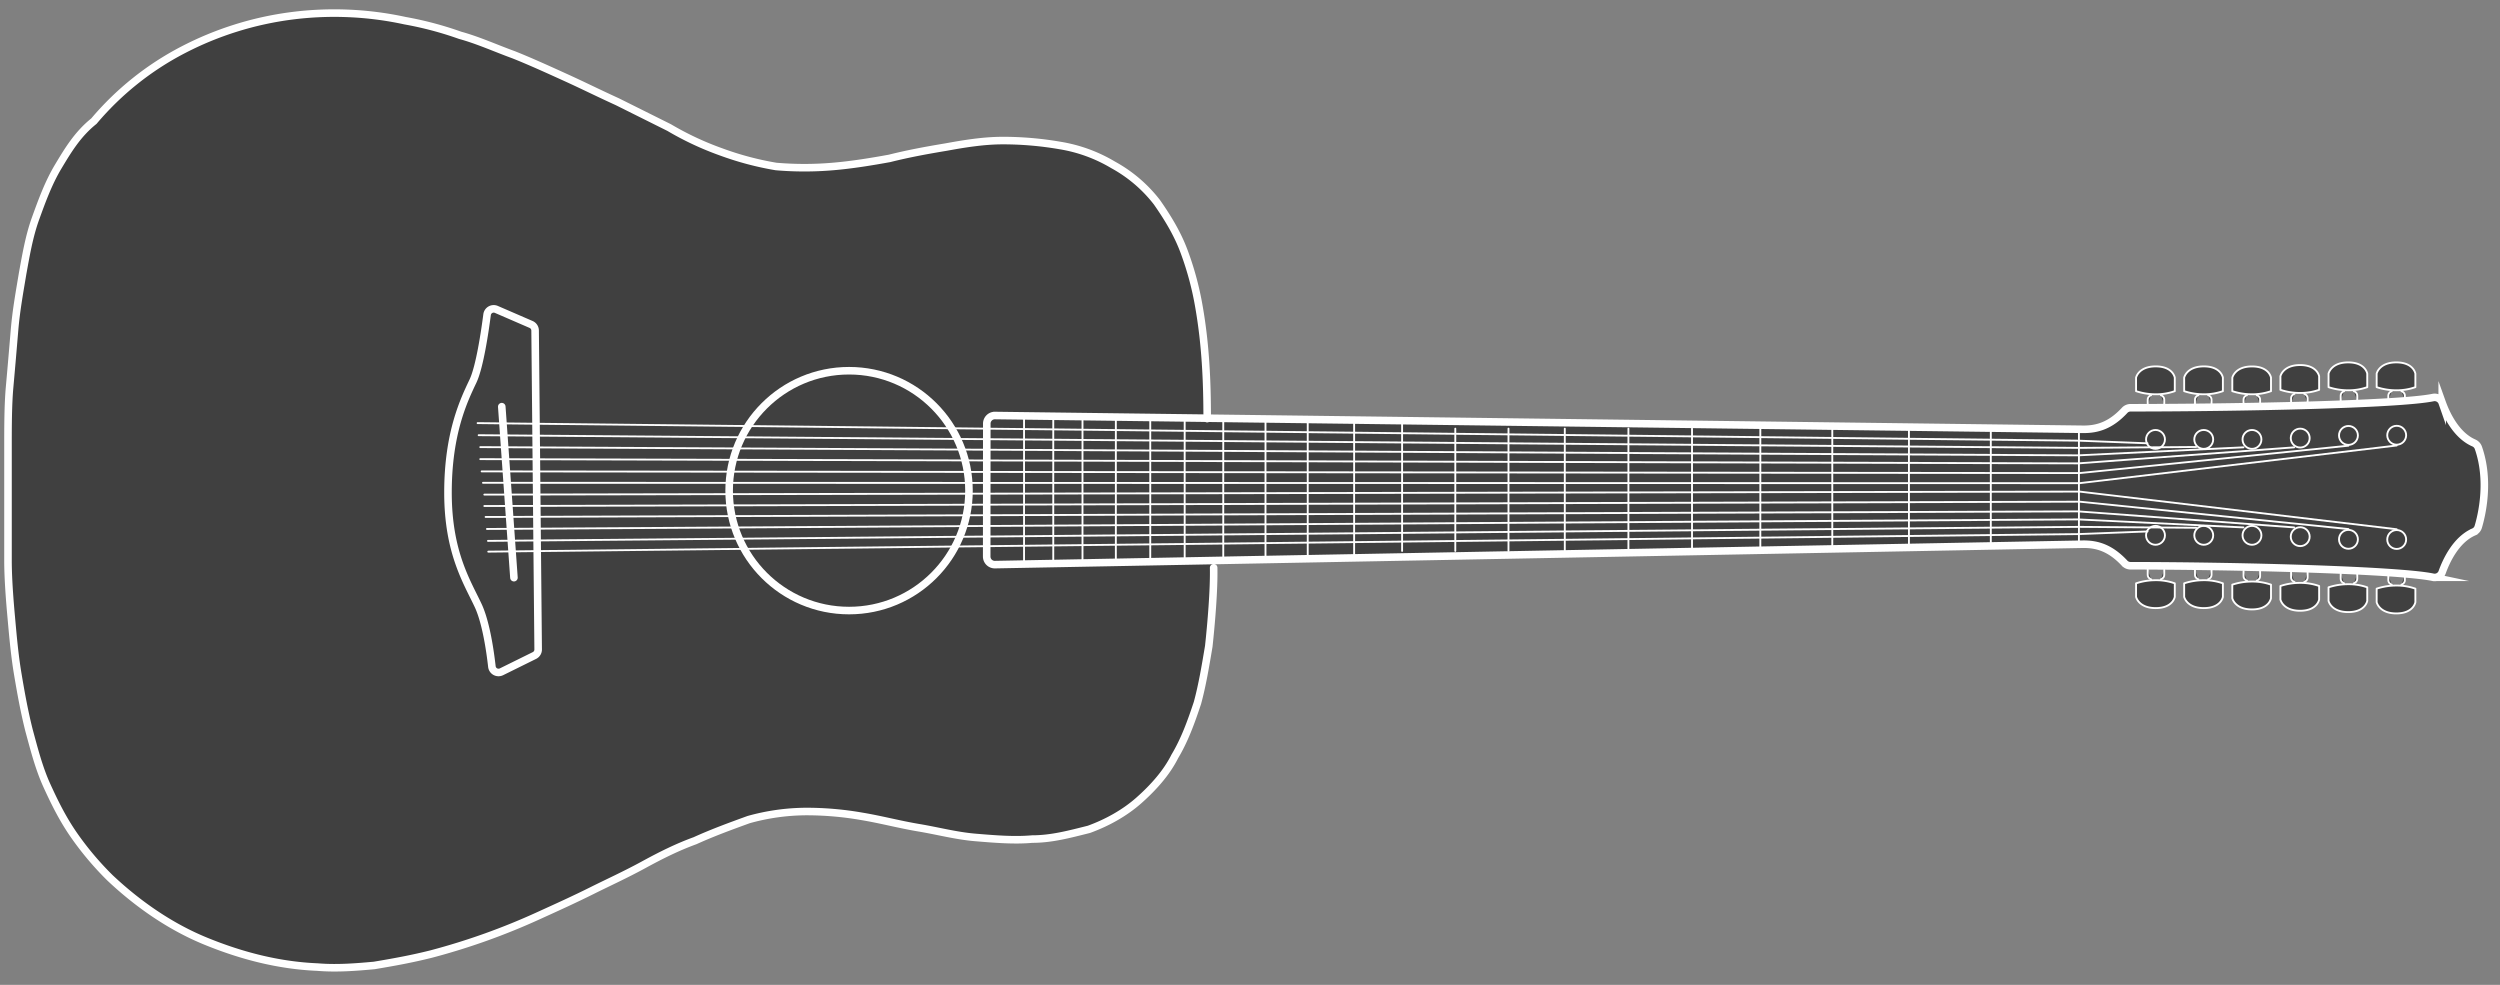 <svg xmlns="http://www.w3.org/2000/svg" viewBox="0 0 1876.11 739.1"><rect x="0" y="0" width="1876.11" height="739.1" fill="#808080" stroke="none"/><defs><style>.cls-1{opacity:0.5;}.cls-2,.cls-3,.cls-4,.cls-5,.cls-6{fill:none;stroke:#fff;}.cls-2,.cls-5,.cls-6{stroke-miterlimit:10;}.cls-2,.cls-3,.cls-5{stroke-width:5.67px;}.cls-3,.cls-4,.cls-5{stroke-linecap:round;}.cls-3,.cls-4{stroke-linejoin:round;}.cls-4,.cls-6{stroke-width:1.42px;}</style></defs><title>D_prava_12</title><g id="Vrstva_4" data-name="Vrstva 4" class="cls-1"><path d="M1812.6,290.54V280.39s-1.33-8.43-14.29-8.43-14.76,8.43-14.76,8.43v10.15a46.72,46.72,0,0,0,14.76,2.35A42,42,0,0,0,1812.6,290.54Z"/><path d="M1804.71,300.77v-3.9c0-2.42-2.57-3.36-2.57-3.36Z"/><path d="M1792.3,300.77l2.57-7.26s-2.57.94-2.57,3.36Z"/><path d="M1783.55,451.91s1.8,8.43,14.76,8.43,14.29-8.43,14.29-8.43V441.76a42.15,42.15,0,0,0-14.29-2.34,46.9,46.9,0,0,0-14.76,2.34Z"/><path d="M1804.71,431.53l-2.57,7.26s2.57-.94,2.57-3.36Z"/><path d="M1792.3,431.53v3.9c0,2.42,2.57,3.36,2.57,3.36Z"/><path d="M1776.49,290.54V280.39s-1.33-8.43-14.29-8.43-14.76,8.43-14.76,8.43v10.15a46.65,46.65,0,0,0,14.76,2.35A42,42,0,0,0,1776.49,290.54Z"/><path d="M1769,300.77v-3.9c0-2.42-2.58-3.36-2.58-3.36Z"/><path d="M1756.56,300.77l2.58-7.26s-2.58.94-2.58,3.36Z"/><path d="M1747.44,450.91s1.8,8.43,14.76,8.43,14.29-8.43,14.29-8.43V440.76a42.15,42.15,0,0,0-14.29-2.34,46.82,46.82,0,0,0-14.76,2.34Z"/><path d="M1769,430.53l-2.58,7.26s2.58-.94,2.58-3.36Z"/><path d="M1756.56,430.53v3.9c0,2.42,2.58,3.36,2.58,3.36Z"/><path d="M1740.38,292.54V282.39s-1.33-8.43-14.29-8.43-14.76,8.43-14.76,8.43v10.15a46.65,46.65,0,0,0,14.76,2.35A42,42,0,0,0,1740.38,292.54Z"/><path d="M1731.74,302.77v-3.9c0-2.42-2.58-3.36-2.58-3.36Z"/><path d="M1719.33,302.77l2.57-7.26s-2.57.94-2.57,3.36Z"/><path d="M1711.33,449.91s1.79,8.43,14.76,8.43,14.29-8.43,14.29-8.43V439.76a42.15,42.15,0,0,0-14.29-2.34,46.82,46.82,0,0,0-14.76,2.34Z"/><path d="M1731.74,429.53l-2.58,7.26s2.58-.94,2.58-3.36Z"/><path d="M1719.33,429.53v3.9c0,2.42,2.57,3.36,2.57,3.36Z"/><path d="M1704.26,293.54V283.39S1702.94,275,1690,275s-14.76,8.43-14.76,8.43v10.15a46.72,46.72,0,0,0,14.76,2.35A41.92,41.92,0,0,0,1704.26,293.54Z"/><path d="M1696.08,303.77v-3.9c0-2.42-2.58-3.36-2.58-3.36Z"/><path d="M1683.66,303.77l2.58-7.26s-2.58.94-2.58,3.36Z"/><path d="M1675.21,448.91s1.8,8.43,14.76,8.43,14.29-8.43,14.29-8.43V438.76a42.08,42.08,0,0,0-14.29-2.34,46.9,46.9,0,0,0-14.76,2.34Z"/><path d="M1696.08,428.53l-2.58,7.26s2.58-.94,2.58-3.36Z"/><path d="M1683.66,428.53v3.9c0,2.42,2.58,3.36,2.58,3.36Z"/><path d="M1668.15,293.54V283.39s-1.33-8.43-14.29-8.43-14.76,8.43-14.76,8.43v10.15a46.72,46.72,0,0,0,14.76,2.35A41.92,41.92,0,0,0,1668.15,293.54Z"/><path d="M1659.62,303.77v-3.9c0-2.42-2.57-3.36-2.57-3.36Z"/><path d="M1647.21,303.77l2.57-7.26s-2.57.94-2.57,3.36Z"/><path d="M1639.1,447.91s1.8,8.43,14.76,8.43,14.29-8.43,14.29-8.43V437.76a42.08,42.08,0,0,0-14.29-2.34,46.9,46.9,0,0,0-14.76,2.34Z"/><path d="M1659.62,427.53l-2.57,7.26s2.57-.94,2.57-3.36Z"/><path d="M1647.21,427.53v3.9c0,2.42,2.57,3.36,2.57,3.36Z"/><path d="M1632,293.54V283.39s-1.33-8.43-14.29-8.43-14.76,8.43-14.76,8.43v10.15a46.72,46.72,0,0,0,14.76,2.35A42,42,0,0,0,1632,293.54Z"/><path d="M1624.15,303.77v-3.9c0-2.42-2.57-3.36-2.57-3.36Z"/><path d="M1611.74,303.77l2.57-7.26s-2.57.94-2.57,3.36Z"/><path d="M1603,447.91s1.8,8.43,14.76,8.43,14.29-8.43,14.29-8.43V437.76a42.15,42.15,0,0,0-14.29-2.34,46.9,46.9,0,0,0-14.76,2.34Z"/><path d="M1624.15,427.53l-2.57,7.26s2.57-.94,2.57-3.36Z"/><path d="M1611.74,427.53v3.9c0,2.42,2.57,3.36,2.57,3.36Z"/><path d="M1856.38,332.38c-13.39-5.86-20.68-21.79-23.68-30.14a6,6,0,0,0-6.94-3.89c-25.31,5.22-145.23,7.6-226.94,7.65a6.09,6.09,0,0,0-4.44,1.94c-10.69,11.53-20.72,14.23-30.74,14.23l-657.71-8.33c0-27.86-1.24-55.2-6.08-83.06a229.87,229.87,0,0,0-11-41.35c-4.86-13.38-12.16-25.54-20.67-37.7a105.67,105.67,0,0,0-32.84-28,113.4,113.4,0,0,0-40.13-14.59,251.67,251.67,0,0,0-42.56-3.65c-14.6,0-29.19,2.43-42.57,4.86-14.59,2.44-28,4.87-42.56,8.52-13.38,2.43-28,4.86-42.57,6.08a249.84,249.84,0,0,1-42.56,0,229.87,229.87,0,0,1-41.35-11,226.23,226.23,0,0,1-38.91-18.24L463.26,76.33c-13.38-6.08-25.54-12.16-38.92-18.24s-26.75-12.16-38.91-17c-13.38-4.86-26.76-10.94-40.13-14.59A260,260,0,0,0,304,15.53a250.78,250.78,0,0,0-85.13-3.65,244.64,244.64,0,0,0-81.48,25.54A220.34,220.34,0,0,0,70.45,90.93C58.29,100.65,51,112.82,43.7,125s-12.16,25.54-17,38.91-7.29,28-9.72,41.35c-2.44,14.59-4.87,28-6.09,42.57S8.43,277,7.22,290.37,6,320.77,6,335.37v85.12c0,13.38,1.22,29.19,2.43,42.57s2.43,28,4.87,42.56,4.86,28,8.51,42.57c3.65,13.37,7.3,28,13.38,41.34s12.16,25.54,20.67,37.7a228.49,228.49,0,0,0,26.76,31.62c20.67,19.46,45,36.49,71.75,47.43s54.72,18.24,83.91,19.46c14.59,1.22,29.19,0,42.56-1.22,14.6-2.43,28-4.86,42.57-8.51a502,502,0,0,0,81.48-29.19c13.37-6.08,26.75-12.16,38.91-18.24s25.54-12.16,38.92-19.46,25.54-13.37,38.91-18.24c13.38-6.08,26.76-10.94,40.14-15.81A163.43,163.43,0,0,1,604.33,609a241.25,241.25,0,0,1,42.56,3.65c14.6,2.43,28,6.08,42.57,8.51s28,6.08,42.56,7.3,29.19,2.43,42.57,1.22c14.59,0,28-3.65,42.56-7.3,13.38-4.87,26.76-12.16,37.7-21.89s20.67-20.67,26.76-32.84c7.29-12.16,12.16-25.53,17-40.13,3.65-13.37,6.08-28,8.51-42.56,1.8-16.63,4-42.18,3.65-58.89l-.23-5.42,653.08-12.25c10,0,20,2.71,30.74,14.24a6.09,6.09,0,0,0,4.44,1.94c81.69.07,201.58,3.28,226.92,8.63a6,6,0,0,0,7-3.88c3-8.35,10.28-24.23,23.64-30.11a6,6,0,0,0,3.38-3.73c2.52-8.38,8.9-34.35.1-59.48A6.25,6.25,0,0,0,1856.38,332.38Z"/></g><g id="Vrstva_7" data-name="Vrstva 7"><g id="VRSTVA_1" data-name="VRSTVA 1"><circle class="cls-2" cx="637.17" cy="368.2" r="89.99"/><path class="cls-3" d="M905.93,314.16c0-28-1.22-55.41-6.08-83.38a229.87,229.87,0,0,0-11-41.35c-4.86-13.38-12.16-25.54-20.67-37.7a105.67,105.67,0,0,0-32.84-28,113.4,113.4,0,0,0-40.13-14.59,251.67,251.67,0,0,0-42.56-3.65c-14.6,0-29.19,2.43-42.57,4.86-14.59,2.44-28,4.87-42.56,8.52-13.38,2.43-28,4.86-42.57,6.08a249.84,249.84,0,0,1-42.56,0,229.87,229.87,0,0,1-41.35-11,226.23,226.23,0,0,1-38.91-18.24L463.26,76.33c-13.38-6.08-25.54-12.16-38.92-18.24s-26.75-12.16-38.91-17c-13.38-4.86-26.76-10.94-40.13-14.59A260,260,0,0,0,304,15.53a250.78,250.78,0,0,0-85.13-3.65,244.64,244.64,0,0,0-81.48,25.54A220.34,220.34,0,0,0,70.45,90.93C58.29,100.65,51,112.82,43.7,125s-12.16,25.54-17,38.91-7.29,28-9.72,41.35c-2.44,14.59-4.87,28-6.09,42.57S8.43,277,7.22,290.37,6,320.77,6,335.37v85.12c0,13.38,1.22,29.19,2.43,42.57s2.43,28,4.87,42.56,4.86,28,8.51,42.57c3.65,13.37,7.3,28,13.38,41.34s12.16,25.54,20.67,37.7a228.49,228.49,0,0,0,26.76,31.62c20.67,19.46,45,36.49,71.75,47.43s54.72,18.24,83.91,19.46c14.59,1.22,29.19,0,42.56-1.22,14.6-2.43,28-4.86,42.57-8.51a501.05,501.05,0,0,0,81.48-29.19c13.37-6.08,26.75-12.16,38.91-18.24s25.54-12.16,38.92-19.46,25.54-13.37,38.91-18.24c13.38-6.08,26.76-10.94,40.14-15.81A163.43,163.43,0,0,1,604.33,609a241.25,241.25,0,0,1,42.56,3.65c14.6,2.43,28,6.08,42.57,8.51s28,6.08,42.56,7.3,29.19,2.43,42.57,1.22c14.59,0,28-3.65,42.56-7.3,13.38-4.86,26.76-12.16,37.7-21.89s20.67-20.67,26.76-32.84c7.29-12.16,12.16-25.53,17-40.13,3.65-13.37,6.08-28,8.51-42.56,1.8-16.63,4-42.18,3.65-58.89"/></g></g><g id="Vrstva_8" data-name="Vrstva 8"><polyline class="cls-4" points="366.2 405.91 1560.33 395.39 1648.08 396.07"/><polyline class="cls-4" points="364.42 387.94 1559.65 383.77 1721.59 395.79"/><polyline class="cls-4" points="365.42 396.96 1559.65 389.79 1683.59 395.81"/><polyline class="cls-4" points="366.42 413.98 1559.65 400.81 1611.59 398.83"/><polyline class="cls-4" points="1798.58 397.18 1560.65 368.91 363.46 371.18"/><polyline class="cls-4" points="1762.38 397.04 1560.65 376.48 363.46 379.74"/><polyline class="cls-4" points="359.2 326.59 1560.33 336.11 1648.08 335.43"/><polyline class="cls-4" points="360.42 344.56 1559.65 347.73 1721.59 335.71"/><polyline class="cls-4" points="360.42 335.54 1559.65 341.71 1683.59 335.69"/><polyline class="cls-4" points="358.42 317.52 1559.65 330.69 1611.59 332.67"/><polyline class="cls-4" points="1798.58 334.32 1560.65 362.59 362.46 362.32"/><polyline class="cls-4" points="1762.38 334.46 1560.65 355.02 361.46 353.76"/><line class="cls-5" x1="376.55" y1="305.17" x2="385.68" y2="433.52"/><path class="cls-4" d="M1783.55,290.54a46.72,46.72,0,0,0,14.76,2.35,42,42,0,0,0,14.29-2.35V280.39s-1.33-8.43-14.29-8.43-14.76,8.43-14.76,8.43Z"/><path class="cls-4" d="M1802.14,293.51s2.57.94,2.57,3.36v3.9"/><path class="cls-4" d="M1794.87,293.51s-2.57.94-2.57,3.36v3.9"/><path class="cls-4" d="M1783.55,441.76a46.9,46.9,0,0,1,14.76-2.34,42.15,42.15,0,0,1,14.29,2.34v10.15s-1.33,8.43-14.29,8.43-14.76-8.43-14.76-8.43Z"/><path class="cls-4" d="M1802.14,438.79s2.57-.94,2.57-3.36v-3.9"/><path class="cls-4" d="M1794.87,438.79s-2.57-.94-2.57-3.36v-3.9"/><path class="cls-4" d="M1747.44,290.54a46.65,46.65,0,0,0,14.76,2.35,42,42,0,0,0,14.29-2.35V280.39s-1.33-8.43-14.29-8.43-14.76,8.43-14.76,8.43Z"/><path class="cls-4" d="M1766.4,293.51s2.58.94,2.58,3.36v3.9"/><path class="cls-4" d="M1759.14,293.51s-2.58.94-2.58,3.36v3.9"/><path class="cls-4" d="M1747.44,440.76a46.82,46.82,0,0,1,14.76-2.34,42.15,42.15,0,0,1,14.29,2.34v10.15s-1.33,8.43-14.29,8.43-14.76-8.43-14.76-8.43Z"/><path class="cls-4" d="M1766.4,437.79s2.58-.94,2.58-3.36v-3.9"/><path class="cls-4" d="M1759.14,437.79s-2.58-.94-2.58-3.36v-3.9"/><path class="cls-4" d="M1711.33,292.54a46.65,46.65,0,0,0,14.76,2.35,42,42,0,0,0,14.29-2.35V282.39s-1.33-8.43-14.29-8.43-14.76,8.43-14.76,8.43Z"/><path class="cls-4" d="M1729.16,295.51s2.58.94,2.58,3.36v3.9"/><path class="cls-4" d="M1721.9,295.51s-2.57.94-2.57,3.36v3.9"/><path class="cls-4" d="M1711.33,439.76a46.82,46.82,0,0,1,14.76-2.34,42.15,42.15,0,0,1,14.29,2.34v10.15s-1.33,8.43-14.29,8.43-14.76-8.43-14.76-8.43Z"/><path class="cls-4" d="M1729.16,436.79s2.58-.94,2.58-3.36v-3.9"/><path class="cls-4" d="M1721.9,436.79s-2.57-.94-2.57-3.36v-3.9"/><path class="cls-4" d="M1675.21,293.54a46.72,46.72,0,0,0,14.76,2.35,41.92,41.92,0,0,0,14.29-2.35V283.39S1702.94,275,1690,275s-14.76,8.43-14.76,8.43Z"/><path class="cls-4" d="M1693.5,296.51s2.58.94,2.58,3.36v3.9"/><path class="cls-4" d="M1686.24,296.51s-2.58.94-2.58,3.36v3.9"/><path class="cls-4" d="M1675.21,438.76a46.9,46.9,0,0,1,14.76-2.34,42.08,42.08,0,0,1,14.29,2.34v10.15s-1.32,8.43-14.29,8.43-14.76-8.43-14.76-8.43Z"/><path class="cls-4" d="M1693.5,435.79s2.58-.94,2.58-3.36v-3.9"/><path class="cls-4" d="M1686.24,435.79s-2.58-.94-2.58-3.36v-3.9"/><path class="cls-4" d="M1639.1,293.54a46.72,46.72,0,0,0,14.76,2.35,41.92,41.92,0,0,0,14.29-2.35V283.39s-1.33-8.43-14.29-8.43-14.76,8.43-14.76,8.43Z"/><path class="cls-4" d="M1657.05,296.51s2.57.94,2.57,3.36v3.9"/><path class="cls-4" d="M1649.78,296.51s-2.57.94-2.57,3.36v3.9"/><path class="cls-4" d="M1639.1,437.76a46.9,46.9,0,0,1,14.76-2.34,42.08,42.08,0,0,1,14.29,2.34v10.15s-1.33,8.43-14.29,8.43-14.76-8.43-14.76-8.43Z"/><path class="cls-4" d="M1657.05,434.79s2.57-.94,2.57-3.36v-3.9"/><path class="cls-4" d="M1649.78,434.79s-2.57-.94-2.57-3.36v-3.9"/><path class="cls-4" d="M1603,293.54a46.72,46.72,0,0,0,14.76,2.35,42,42,0,0,0,14.29-2.35V283.39s-1.33-8.43-14.29-8.43-14.76,8.43-14.76,8.43Z"/><path class="cls-4" d="M1621.58,296.51s2.57.94,2.57,3.36v3.9"/><path class="cls-4" d="M1614.31,296.51s-2.57.94-2.57,3.36v3.9"/><path class="cls-4" d="M1603,437.76a46.9,46.9,0,0,1,14.76-2.34,42.15,42.15,0,0,1,14.29,2.34v10.15s-1.33,8.43-14.29,8.43-14.76-8.43-14.76-8.43Z"/><path class="cls-4" d="M1621.58,434.79s2.57-.94,2.57-3.36v-3.9"/><path class="cls-4" d="M1614.31,434.79s-2.57-.94-2.57-3.36v-3.9"/><path class="cls-2" d="M740.46,417.65a6.08,6.08,0,0,0,6.18,6.07l817-15.33c10,0,20,2.71,30.74,14.24a6.09,6.09,0,0,0,4.44,1.94c81.69.07,201.58,3.28,226.92,8.63a6,6,0,0,0,7-3.88c3-8.35,10.28-24.23,23.64-30.11a6,6,0,0,0,3.38-3.73c2.52-8.38,8.9-34.35.1-59.48a6.25,6.25,0,0,0-3.44-3.62c-13.39-5.86-20.68-21.79-23.68-30.14a6,6,0,0,0-6.94-3.89c-25.31,5.22-145.23,7.6-226.94,7.65a6.09,6.09,0,0,0-4.44,1.94c-10.69,11.53-20.72,14.23-30.74,14.23l-817-10.35a6.08,6.08,0,0,0-6.15,6.07Z"/><path class="cls-2" d="M372.48,232.19l26.09,11.3a5,5,0,0,1,3,4.55l2.29,239.34a5,5,0,0,1-2.79,4.54l-24.74,12.22a5,5,0,0,1-7.19-3.92c-1.26-11.22-4.34-33-10.25-45.7-8.22-17.61-22.7-39.76-22.7-84.83S348.33,300,355,285.87c5-10.63,8.92-37.28,10.53-49.74A5,5,0,0,1,372.48,232.19Z"/><circle class="cls-6" cx="1798.58" cy="404.87" r="7.09"/><circle class="cls-6" cx="1762.38" cy="404.74" r="7.09"/><circle class="cls-6" cx="1726.18" cy="402.74" r="7.09"/><circle class="cls-6" cx="1689.98" cy="401.74" r="7.09"/><circle class="cls-6" cx="1653.78" cy="401.74" r="7.09"/><circle class="cls-6" cx="1617.58" cy="401.74" r="7.09"/><circle class="cls-6" cx="1798.58" cy="326.63" r="7.09"/><circle class="cls-6" cx="1762.38" cy="326.76" r="7.09"/><circle class="cls-6" cx="1726.18" cy="328.76" r="7.09"/><circle class="cls-6" cx="1689.98" cy="329.76" r="7.09"/><circle class="cls-6" cx="1653.78" cy="329.76" r="7.09"/><circle class="cls-6" cx="1617.58" cy="329.76" r="7.09"/><line class="cls-4" x1="1560.12" y1="321.2" x2="1560.12" y2="409.16"/><line class="cls-4" x1="1493.99" y1="321.2" x2="1493.99" y2="409.16"/><line class="cls-4" x1="1432.55" y1="321.67" x2="1432.55" y2="411.44"/><line class="cls-4" x1="1375.03" y1="321.67" x2="1375.03" y2="413.44"/><line class="cls-4" x1="1321.03" y1="321.67" x2="1321.03" y2="413.44"/><line class="cls-4" x1="1269.77" y1="321.67" x2="1269.77" y2="413.44"/><line class="cls-4" x1="1222.03" y1="321.67" x2="1222.03" y2="413.44"/><line class="cls-4" x1="1174.29" y1="321.67" x2="1174.29" y2="413.44"/><line class="cls-4" x1="1132.03" y1="321.67" x2="1132.03" y2="413.44"/><line class="cls-4" x1="1092.12" y1="321.67" x2="1092.12" y2="413.44"/><line class="cls-4" x1="1052.2" y1="316.67" x2="1052.2" y2="413.44"/><line class="cls-4" x1="1016.2" y1="316.67" x2="1016.2" y2="418.44"/><line class="cls-4" x1="981.38" y1="316.67" x2="981.38" y2="418.44"/><line class="cls-4" x1="949.68" y1="315.67" x2="949.68" y2="419.44"/><line class="cls-4" x1="917.99" y1="315.67" x2="917.99" y2="419.44"/><line class="cls-4" x1="889.03" y1="315.67" x2="889.03" y2="419.44"/><line class="cls-4" x1="863.2" y1="315.67" x2="863.2" y2="419.44"/><line class="cls-4" x1="837.38" y1="312.67" x2="837.38" y2="422.44"/><line class="cls-4" x1="812.35" y1="312.67" x2="812.35" y2="422.44"/><line class="cls-4" x1="790.42" y1="312.67" x2="790.42" y2="422.44"/><line class="cls-4" x1="768.49" y1="312.67" x2="768.49" y2="422.44"/></g></svg>